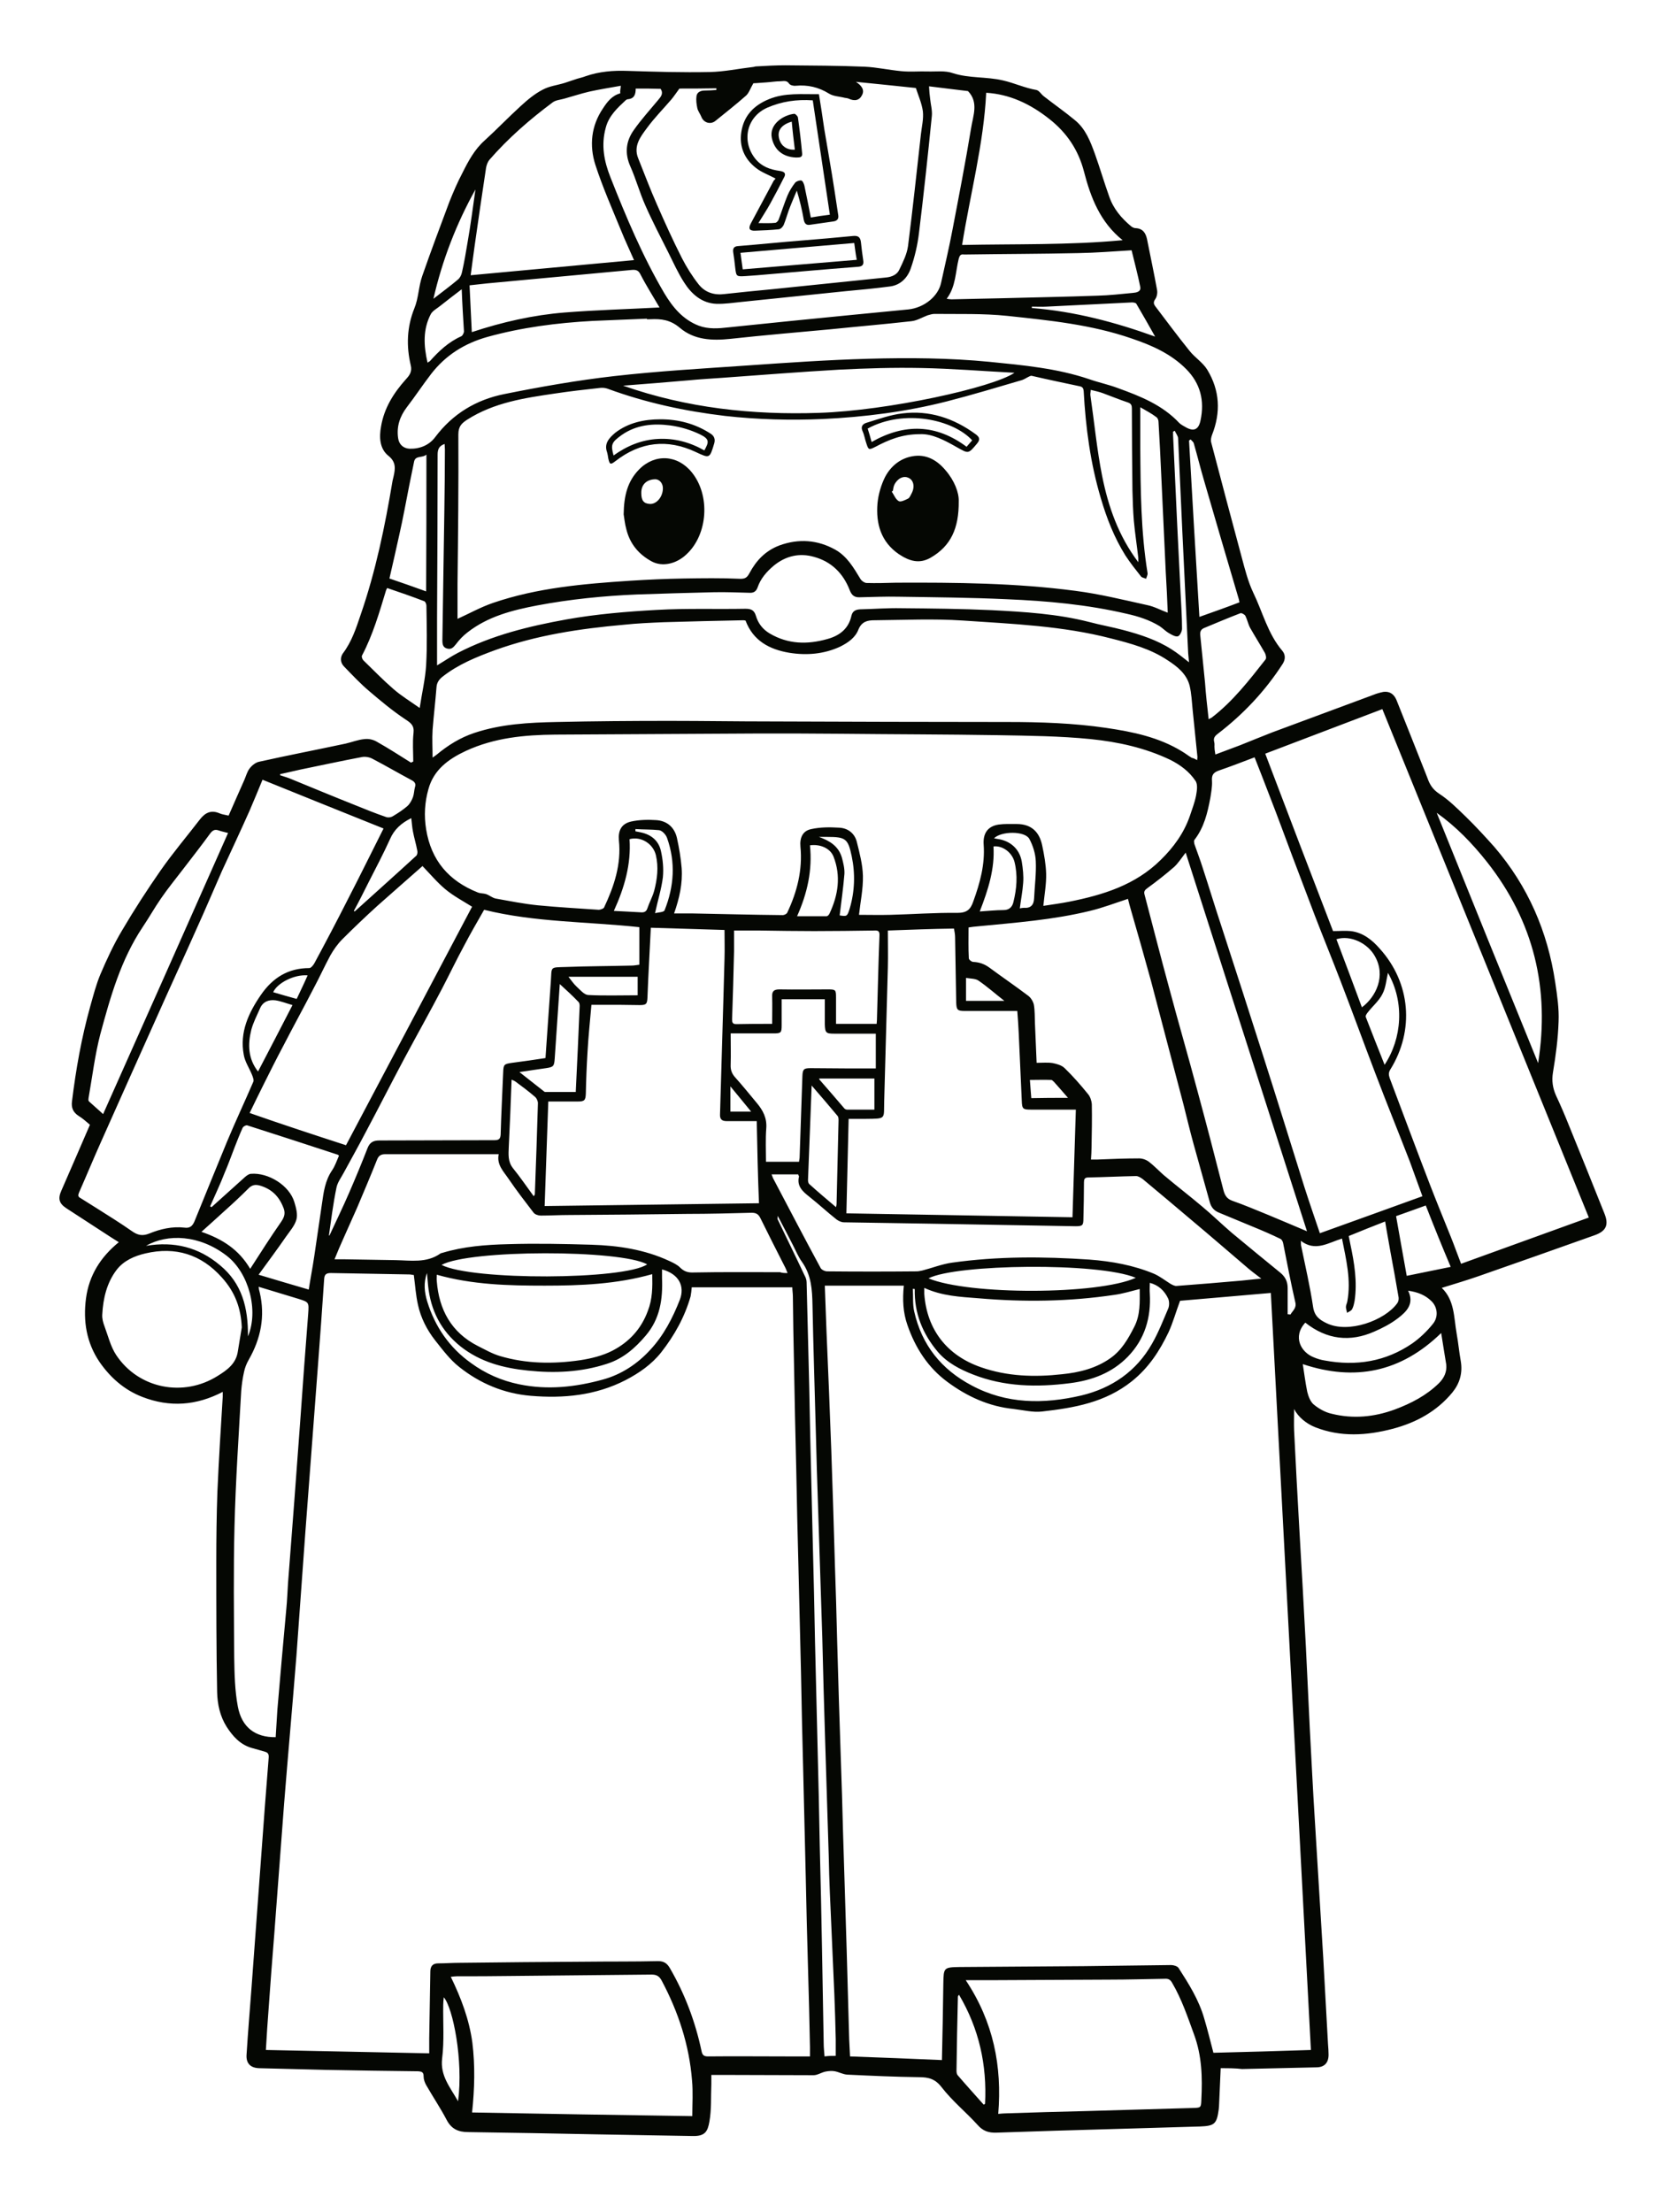 <?xml version="1.0" encoding="utf-8"?>
<!-- Generator: Adobe Illustrator 21.0.2, SVG Export Plug-In . SVG Version: 6.00 Build 0)  -->
<svg version="1.1" id="Layer_1" xmlns="http://www.w3.org/2000/svg" xmlns:xlink="http://www.w3.org/1999/xlink" x="0px" y="0px"
	 viewBox="0 0 595 789.1" style="enable-background:new 0 0 595 789.1;" xml:space="preserve">
<style type="text/css">
	.st0{fill:#050703;}
</style>
<g>
	<path class="st0" d="M284.1,56.2c-4.8-0.2-7.7-2.8-8.6-6.9c-1.1-5,4.2-8.3,8-8.7c0.4,0,1.2,0.8,1.3,1.3c0.6,4.2,1.1,8.5,1.5,12.8
		C286.5,56.5,284.9,56.1,284.1,56.2z M282.6,43.4c-3.5,1-5.1,3-4.6,5.6c0.5,2.9,2.7,4.6,5.7,4.4C283.3,50.1,282.9,46.9,282.6,43.4z"
		/>
	<path class="st0" d="M266.2,98.5c-3.4,0.2-3.4,0.2-3.8-3.1c-0.2-1.8-0.4-3.6-0.7-5.4c-0.2-1.4,0.3-2.1,1.7-2.2
		c7.6-0.6,15.3-1.4,22.9-2c6-0.5,12.1-1,18.1-1.6c1.9-0.2,2.7,0.4,2.9,2.3c0.2,2.1,0.5,4.2,0.8,6.3c0.3,1.7-0.3,2.3-2,2.4
		c-11.9,0.9-23.9,2-35.8,3C269,98.3,267.6,98.4,266.2,98.5z M304.9,86.7c-13.7,1.2-27.1,2.3-40.6,3.5c0.3,2.1,0.5,3.9,0.8,5.9
		c13.6-1.1,27.1-2.3,40.7-3.4C305.4,90.6,305.2,88.8,304.9,86.7z"/>
	<path class="st0" d="M276.8,63.7c-2.4-1.3-5-2.2-7-3.8c-4.1-3.2-6-7.6-5.2-12.8c0.9-5.9,4.5-9.5,9.8-11.7
		c5.8-2.4,11.8-1.7,17.9-1.8c0.7,4.2,1.3,8.3,1.9,12.4c1.2,7.2,2.5,14.4,3.6,21.6c0.5,3.1,0.9,6.1,1.4,9.2c0.2,1.3-0.4,2-1.7,2.2
		c-2.8,0.4-5.6,0.8-8.4,1.2c-1.3,0.2-1.9-0.4-2.2-1.7c-0.6-3.5-1.4-6.9-2.5-10.5c-1,2.4-2,4.7-2.9,7.1c-0.6,1.7-1.1,3.5-1.8,5.2
		c-0.3,0.6-1,1.4-1.7,1.5c-2.8,0.3-5.6,0.4-8.4,0.5c-2.1,0.1-2.6-0.7-1.6-2.6c2.7-5.1,5.5-10.2,8.2-15.3
		C276.6,64.1,276.7,63.8,276.8,63.7z M296.2,76.6c-2.1-13.9-4.1-27.3-6.1-40.8c-5.8-0.4-11.1,0.4-16.2,2.6c-7.3,3.2-9.3,11.7-4.5,18
		c2.3,3,5.4,4.1,9,4.6c1.3,0.2,2.2,0.7,1.6,2c-1.6,3.2-3.3,6.4-5,9.5c-1.3,2.4-2.8,4.6-4.3,7.1c2.3,0,4.2,0.1,6-0.1
		c0.4,0,1-0.6,1.2-1.1c1.1-2.9,2-5.8,3.2-8.7c0.7-1.6,1.6-3.1,2.7-4.5c0.4-0.5,1.5-0.9,2.2-0.8c0.5,0.1,0.9,1.1,1.1,1.8
		c0.8,3.7,1.5,7.4,2.3,11.4C291.7,77.2,293.8,76.9,296.2,76.6z"/>
	<path class="st0" d="M235.8,149.6c6.4,0,12.4,1.6,17.8,5.1c1.3,0.8,1.8,2,1.3,3.6c-1.6,5.3-1.6,5.3-6.5,3
		c-10.2-4.8-19.8-3.7-28.7,3.2c-1.8,1.4-2.1,1.3-2.6-1c-0.1-0.7-0.2-1.4-0.4-2.1c-1.2-3.2,0.8-5.2,2.9-7
		C224.3,150.8,229.9,149.6,235.8,149.6z M219,162.5c4.9-3.5,10.1-5.6,15.9-5.9c5.9-0.3,11.4,1.2,16.5,4.1c1.6-2.9,2-4-1.5-5.7
		c-3.3-1.6-7-2.7-10.6-3.2c-6.1-0.8-12.1-0.3-17.4,3.4C218.3,157.8,217.9,158.6,219,162.5z"/>
	<path class="st0" d="M328.4,154.9c-6.4,0-11.2,2-15.9,4.5c-2.4,1.2-2.5,1.2-3.3-1.3c-0.5-1.4-0.7-2.9-1.3-4.2
		c-0.7-1.5-0.2-2.5,1.2-3c4.3-1.3,8.6-2.9,13-3.4c9.6-1.2,18.3,1.7,26.1,7.4c1.4,1,1.8,1.9,0.5,3.4c-3.1,3.7-3,3.6-7.1,1.3
		C337.2,157.1,332.7,154.7,328.4,154.9z M311.1,157.7c11.8-6.7,23-6.4,33.9,1.7c0.8-0.9,1.4-1.6,2-2.3c-6.8-7.4-24.2-11.3-37.3-4.2
		C310.2,154.4,310.6,155.9,311.1,157.7z"/>
	<path class="st0" d="M222.6,183.5c0.1-6.7,1.4-11.8,5.5-16c5.6-5.7,13.7-5.3,18.8,1c6.7,8.2,5.8,22.2-1.9,29.3
		c-3.7,3.5-8.7,4.5-12.4,2.5c-4.6-2.5-7.7-6.2-9-11.3C223,186.9,222.8,184.6,222.6,183.5z M228.9,176c0,2.6,0.9,3.7,3.1,3.8
		c2.3,0.1,4.5-2.4,4.6-5.4c0.1-1.9-1.2-3.5-2.9-3.4C231,171.1,228.8,172.7,228.9,176z"/>
	<path class="st0" d="M342.2,178.8c0.1,9.8-2.9,16-9.9,20.1c-4.2,2.5-7.9,1.2-11.5-1.2c-6.4-4.4-8.2-10.9-7.6-18.1
		c0.3-3.2,1.3-6.6,2.7-9.4c2-3.8,5.3-6.6,9.7-7.4c4.9-0.9,8.8,1.3,11.9,5C340.7,171.5,342.3,175.8,342.2,178.8z M318.7,175.1
		c-0.1,0.1-0.3,0.2-0.4,0.3c0.8,1.2,1.4,2.8,2.5,3.4c0.7,0.4,2.3-0.4,3.3-0.9c0.6-0.3,0.9-1.2,1.3-1.9c1.2-2.3,0.7-4.7-1.1-5.5
		c-1.8-0.9-4,0.2-5.1,2.5C318.9,173.7,318.8,174.4,318.7,175.1z"/>
	<path class="st0" d="M435.7,737.9c-0.2,4.9-0.4,9.2-0.6,13.6c0,0.4-0.1,0.7-0.1,1.1c-0.7,5.2-1.5,5.9-6.7,6.1
		c-10.2,0.3-20.5,0.6-30.7,0.9c-14,0.4-27.9,0.8-41.9,1.3c-2.9,0.1-4.9-0.6-6.8-2.8c-4.2-4.6-9-8.5-12.8-13.4
		c-2.3-3-4.7-3.6-8.1-3.6c-8.5-0.1-17.1-0.5-25.6-0.9c-1.5-0.1-2.9-0.9-4.4-1.2c-1.1-0.2-2.2-0.1-3.3,0.1c-1.5,0.3-2.9,1.3-4.3,1.3
		c-11,0-21.9-0.1-32.9-0.1c-1.1,0-2.2,0-3.6,0c0,1.2,0,2.2,0,3.2c-0.2,4.5,0.1,9.1-0.7,13.5c-0.6,3.4-1.5,5.2-5.9,5.1
		c-11.5-0.2-23-0.4-34.5-0.6c-15.2-0.3-30.5-0.6-45.7-0.8c-3.5,0-6-1.1-7.7-4.4c-2.2-4.2-4.9-8.2-7.3-12.4c-0.5-0.9-0.9-2-0.9-3
		c0-1.6-0.6-1.8-2-1.9c-11-0.1-22-0.3-33-0.5c-7.9-0.2-15.8-0.4-23.7-0.6c-3.1-0.1-4.7-1.7-4.5-4.8c0.5-8.1,1.2-16.2,1.8-24.3
		c1.2-15.8,2.3-31.6,3.5-47.5c0.8-11.4,1.7-22.8,2.6-34.2c0.1-1.3-0.3-1.8-1.3-2.1c-1.6-0.5-3.2-0.9-4.9-1.4c-4-1.2-6.6-4.1-8.8-7.5
		c-2.4-3.8-3.3-8.1-3.4-12.4c-0.3-15.5-0.3-31.1-0.3-46.6c0-8.3,0.1-16.7,0.4-25c0.5-11.3,1.2-22.5,1.9-33.8c0-0.5,0-1,0-1.7
		c-9.4,4.9-18.9,5.6-28.7,1.8c-6.5-2.5-11.5-7-15.3-12.5c-4.6-6.8-5.9-14.5-4.8-22.7s5.2-14.7,11.7-20c-1.1-0.7-1.9-1.2-2.7-1.7
		c-5.3-3.5-10.7-6.9-16-10.4c-2.6-1.7-3.1-3.4-1.8-6.3c3.4-7.8,6.8-15.6,10.2-23.5c-1.3-1.1-2.6-2.3-4.1-3.2c-2-1.3-2.6-3-2.3-5.2
		c1.4-11.4,3.4-22.7,6.5-33.8c1.1-3.9,2.1-7.8,3.6-11.4c2.3-5.4,4.8-10.8,7.8-15.8c4.3-7.3,8.9-14.4,13.7-21.3
		c4.4-6.3,9.4-12.2,14.1-18.3c1.9-2.4,4-3.4,7-2.1c0.9,0.4,2,0.5,3.2,0.8c1.9-4.3,3.7-8.5,5.6-12.7c0.6-1.4,1-2.9,1.8-4
		s2.1-2.2,3.4-2.5c10.3-2.3,20.7-4.3,31-6.5c2.2-0.5,4.4-1.4,6.7-1.6c1.5-0.2,3.2,0.2,4.5,1c4.1,2.3,8.1,4.9,12.1,7.4
		c0.3-0.1,0.5-0.3,0.8-0.4c0-3.4-0.3-6.8,0.1-10.2c0.3-2.7-1-3.6-3-4.9c-4.5-3-8.7-6.5-12.8-10c-3.2-2.7-6.1-5.8-9-8.8
		c-1.4-1.4-1.4-3.3-0.4-4.7c3.1-4.1,4.7-8.9,6.3-13.7c5.4-15.6,8.7-31.6,11.4-47.8c0.1-0.6,0.3-1.1,0.4-1.7c0.6-2.7,0.9-5.1-1.9-7.3
		c-3.1-2.5-3.3-6.6-2.6-10.4c1.1-6.6,4.5-12,8.9-16.9c1.2-1.3,2.3-2.7,1.7-5c-1.6-6.8-1.4-13.6,1.3-20.3c1.5-3.6,1.5-7.8,2.8-11.5
		c3.1-8.9,6.4-17.7,9.7-26.5c1.4-3.5,2.9-7,4.7-10.4c2.1-4.2,4.3-8.3,7.9-11.5c4.4-4,8.5-8.3,12.9-12.3c2.4-2.2,4.9-4.3,7.8-5.8
		c2.4-1.3,5.2-1.6,7.8-2.4c1.5-0.5,3-1,4.5-1.5c1-0.3,2-0.5,3-0.9c4.9-1.7,9.9-2.1,15.1-1.9c9.7,0.3,19.5,0.6,29.2,0.4
		c5.2-0.1,10.3-1.2,15.5-1.8c0.3,0,0.7-0.2,1-0.2c3.5-0.2,7-0.4,10.5-0.4c9.4,0.1,18.9,0.1,28.3,0.5c4.4,0.2,8.8,1.2,13.2,1.6
		c3.1,0.3,6.2,0,9.3,0.1c3,0.1,6.2-0.4,9,0.6c5.9,1.9,12,1.2,17.9,2.6c4,0.9,7.8,2.7,11.9,3.4c1,0.2,1.7,1.5,2.6,2.2
		c3.7,2.9,7.6,5.6,11.2,8.6c3.8,3.1,5.5,7.6,7.1,12c1.8,5,3.3,10.2,5.1,15.2c1.5,4.4,4.4,7.8,7.9,10.7c0.4,0.3,1,0.6,1.5,0.6
		c2.5,0.1,3.6,1.6,4.1,3.9c1.2,6.1,2.5,12.1,3.6,18.2c0.2,1.1-0.1,2.5-0.7,3.3c-0.7,1-0.5,1.7,0,2.4c4.1,5.4,8.1,10.8,12.3,16
		c1.9,2.4,4.7,4.1,6.3,6.7c4.5,7.4,4.9,15.2,1.7,23.3c-0.3,0.8-0.5,1.8-0.3,2.6c3.6,13.8,7.3,27.6,11,41.4c1.1,4.1,2.2,8.4,4,12.2
		c3.4,7,5.2,14.7,10.4,20.8c1.2,1.4,1.1,3.2,0.1,4.7c-6.2,9.6-13.9,17.8-23,24.8c-1.2,0.9-1.8,1.6-1.4,3.1c0.2,0.7,0,1.4,0.1,2.1
		c0,0.7,0.2,1.4,0.3,2.3c3-1.1,5.9-2.2,8.8-3.3c3.8-1.5,7.6-3.1,11.5-4.6c12.1-4.5,24.3-9,36.4-13.5c0.7-0.3,1.5-0.5,2.2-0.7
		c2.7-0.8,4.7,0.1,5.8,2.8c3.4,8.6,6.9,17.2,10.3,25.9c0.2,0.6,0.5,1.2,0.7,1.8c0.8,2.3,1.9,4.1,4.2,5.6c3.4,2.2,6.4,5.2,9.4,8.1
		c3.6,3.5,7,7.2,10.3,10.9c12,14,19,30.2,21.7,48.3c0.7,4.6,1.4,9.3,1.2,14c-0.2,6.1-1,12.1-2,18.1c-0.5,3-0.1,5.6,1.1,8.3
		c1.6,3.4,3.1,6.9,4.5,10.4c4.3,10.5,8.5,21,12.7,31.5c1.7,4.1,0.8,6.4-3.4,7.9c-13.8,4.9-27.6,9.8-41.4,14.6
		c-4.3,1.5-8.7,2.8-13.2,4.2c4.6,4.4,4.3,10.5,5.3,16.2c0.6,3.3,0.9,6.7,1.5,10c0.7,4.2-0.4,7.9-3,11.1c-5.6,6.8-13,10.8-21.4,13
		c-9.2,2.4-18.5,3-27.6-0.6c-3-1.2-6-3.5-7.5-6.5c0,2.6-0.1,5.2,0,7.7c0.6,11.9,1.2,23.8,1.9,35.7c0.8,13.8,1.6,27.6,2.3,41.4
		c0.5,9.7,0.9,19.4,1.4,29.2c0.6,10.9,1.1,21.8,1.8,32.7c1,16.4,2,32.7,3,49.1c0.6,10.3,1.1,20.6,1.7,30.8c0.1,1.3,0.2,2.5,0.2,3.8
		c0,2.9-1.5,4.5-4.4,4.5c-8.8,0.2-17.6,0.4-26.5,0.6C441,737.9,438.4,737.9,435.7,737.9z M147.7,454.9c-0.4,0-1-0.2-1.6-0.2
		c-9.3-0.2-18.6-0.3-28-0.5c-1.8,0-2.3,0.6-2.4,2.2c-0.7,10.2-1.4,20.4-2.2,30.6c-1.5,19.8-3,39.6-4.5,59.5
		c-1.1,14.8-2.1,29.5-3.2,44.3c-1.4,17.6-3,35.2-4.4,52.8c-1.2,15.5-2.3,30.9-3.5,46.4c-0.7,8.8-1.4,17.6-2,26.4
		c-0.4,5-0.7,9.9-1,15c19.5,0.4,38.8,0.8,58.3,1.2c0-2,0-3.6,0-5.3c0.1-8,0.3-16,0.4-23.9c0-1.8,0.8-2.9,2.8-2.9
		c2.6,0,5.2-0.2,7.8-0.2c15-0.2,30.1-0.3,45.1-0.4c8.5-0.1,17.1,0,25.6-0.2c2.1,0,3.2,0.8,4.2,2.5c5.4,9.3,9.1,19.2,11.3,29.6
		c0.3,1.5,0.9,1.9,2.3,1.9c9.3-0.1,18.5,0,27.8,0c2.8,0,5.6,0,8.6,0c0-1.2,0-2.3,0-3.4c-0.2-9.4-0.4-18.8-0.7-28.2
		c-0.3-10.7-0.6-21.4-0.8-32.2c-0.3-12.5-0.6-25-0.9-37.5c-0.3-11.9-0.6-23.7-0.8-35.6c-0.3-12.4-0.6-24.8-0.9-37.3
		c-0.3-11.8-0.6-23.6-0.8-35.3c-0.3-12.6-0.6-25.1-0.8-37.7c-0.2-8-0.3-16-0.4-23.9c0-1.1-0.2-2.2-0.2-3.3c-12.1,0-24,0-35.9,0
		c-0.1,1.1-0.2,2.2-0.4,3.2c-2.1,7.4-5.8,14-10.5,20c-3.4,4.3-7.9,7.4-12.7,9.9c-10.7,5.5-22.2,6.6-33.9,5.6
		c-9.5-0.8-18.1-4.4-25.5-10.3c-3.3-2.6-5.9-6.1-8.6-9.5c-2.9-3.7-5.1-8-6.1-12.6C148.4,462.1,148.2,458.6,147.7,454.9z
		 M294.4,458.7c0.2,5.6,0.4,10.9,0.6,16.3c0.6,14.1,1.2,28.1,1.7,42.2c0.5,13.7,0.9,27.4,1.3,41c0.3,9,0.6,18.1,0.8,27.1
		c0.4,14,0.8,27.9,1.3,41.9c0.3,8.8,0.6,17.6,0.8,26.4c0.4,14,0.9,28.1,1.3,42.1c0.3,10.7,0.6,21.3,0.9,32c0.1,2,0.2,3.9,0.3,6
		c11,0.4,21.8,0.8,32.8,1.3c0.2-9.3,0.4-18.2,0.5-27.2c0.1-5.8,0.1-5.9,5.9-6c14.3-0.1,28.5-0.2,42.8-0.3c0.2,0,0.4,0,0.6,0
		c10.7-0.1,21.3-0.3,32-0.4c0.9,0,2.3,0.4,2.7,1.1c3.6,5.6,7.2,11.3,9.1,17.9c1.2,4,2.2,8.1,3.3,12.3c11.6-0.3,23.2-0.6,34.8-1
		c-4.8-90.2-9.5-180.1-14.3-270.1c-11.2,1-22.1,1.9-32.4,2.8c-1.5,4-2.5,7.7-4.1,11.2c-3.2,6.7-7.1,12.7-13.1,17.5
		c-9.5,7.6-20.6,9.5-32,10.8c-3.3,0.4-6.8-0.5-10.2-0.9c-8.9-0.9-16.7-4.5-23.7-9.7c-6.9-5.1-11.4-12.1-14.2-20.2
		c-1.6-4.5-1.8-9.2-1.3-14.1C313.3,458.7,304,458.7,294.4,458.7z M372.4,323.2c3.2-0.5,6.3-0.9,9.3-1.5c12-2.4,23.5-5.9,32.6-14.9
		c4.6-4.5,8.3-9.6,10.4-15.7c0.8-2.4,1.7-4.7,2.2-7.2c0.3-1.7,0.7-4-0.2-5.3c-2.2-3.3-5.4-5.7-9-7.5c-9-4.3-18.6-6.4-28.4-7.4
		c-11-1.1-22.1-1.2-33.2-1.4c-18.6-0.3-37.2-0.3-55.7-0.5c-9.8-0.1-19.5-0.1-29.3-0.1c-24.3,0.1-48.6,0.3-72.9,0.4
		c-11,0.1-21.7,1.1-31.9,5.8c-6.2,2.9-11.5,6.7-13.4,13.7c-1.3,4.6-1.6,9.4-0.8,14.3c1.8,11.1,8.1,18.4,18.4,22.5
		c0.9,0.4,2.1,0.3,3,0.6c1.2,0.4,2.3,1.4,3.5,1.6c5,0.9,10,1.9,15,2.4c7.2,0.7,14.5,1.1,21.7,1.6c0.6,0,1.7-0.4,1.9-0.8
		c3.6-7.6,6.2-15.4,5.3-24c-0.3-3.5,0.9-5.9,4.4-6.7c2.8-0.6,5.9-0.7,8.8-0.5c3.9,0.2,6.6,2.5,7.5,6.3c0.8,3.6,1.4,7.2,1.7,10.8
		c0.4,5.5-0.8,10.8-2.7,16.2c2.3,0,4.3,0,6.4,0c10.8,0.2,21.6,0.5,32.4,0.6c0.5,0,1.4-0.4,1.6-0.9c3.5-7.4,5.5-15.2,4.7-23.5
		c-0.3-3.2,0.8-5.7,3.9-6.3c3.2-0.7,6.5-0.7,9.8-0.5c3.1,0.1,5.6,1.9,6.4,5c1,4,2.1,8.1,2.2,12.2c0.1,4.7-0.9,9.3-1.4,13.9
		c3.5,0,7.4,0.1,11.2,0c8-0.2,15.9-0.8,23.9-0.7c3.3,0,4.7-1.1,5.7-4.1c2.4-6.6,4.2-13.2,3.7-20.2c-0.3-4,1.4-6.6,5.3-7.2
		c2.1-0.3,4.3-0.2,6.5-0.2c5.2,0,8.1,2.8,9.1,7.7c0.7,3.3,1.3,6.7,1.4,10C373.5,315.4,372.8,319.1,372.4,323.2z M407,145.3
		c0,5.2,0,9.8,0,14.5c0.1,15,0.2,29.9,2.6,44.7c0.1,0.6-0.4,1.4-0.5,2c-0.7-0.3-1.6-0.4-1.9-0.9c-1.9-2.4-3.8-4.8-5.5-7.4
		c-4-6.4-6.7-13.3-8.8-20.5c-3.7-12.4-5.4-25.2-6.1-38.1c-0.1-1.1-0.4-1.6-1.5-1.8c-5.7-1.2-11.4-2.4-17-3.7
		c-0.3-0.1-0.7,0.1-0.9,0.2c-0.9,0.4-1.7,1-2.6,1.3c-8.9,2.6-17.8,5.3-26.8,7.6c-14.5,3.7-29.4,5.6-44.3,6.3
		c-11.6,0.5-23.3,0.2-34.9-1.1c-14.3-1.7-28.3-4.7-41.9-9.7c-0.8-0.3-1.8-0.4-2.7-0.3c-5.4,0.6-10.8,1.2-16.1,2
		c-10.9,1.6-21.7,3.2-31.3,9.3c-2,1.3-3.2,2.4-3.2,5.3c0.1,17.8-0.1,35.6-0.3,53.4c0,4.3,0,8.5,0,12.4c4.2-1.9,8.3-4.2,12.7-5.7
		c15.8-5.4,32.3-6.8,48.9-7.9c6.4-0.4,12.8-0.7,19.2-0.8c6.6-0.1,13.3-0.2,19.9,0.1c2,0.1,2.7-0.5,3.5-2c2.4-4.5,5.7-8,10.7-9.9
		c6.9-2.5,13.6-2,19.9,1.5c4.3,2.4,6.6,6.5,9.1,10.6c0.4,0.6,1.3,1.2,2,1.3c3.5,0.1,7.1,0,10.6-0.1c21.4-0.1,42.8,0.1,64,2.9
		c8.6,1.1,17.1,3.2,25.7,5.1c2.5,0.5,4.8,1.8,7.3,2.7c-0.2-4.9-0.4-9.6-0.7-14.3c-0.5-11.5-1.1-23-1.6-34.4c-0.3-6.5-0.6-13-1-19.4
		c0-0.6-0.3-1.4-0.8-1.7C411,147.5,409.2,146.6,407,145.3z M427.3,271.2c0-0.5,0.1-0.8,0.1-1.1c-0.6-5.6-1.1-11.1-1.7-16.7
		c-0.3-2.9-0.4-5.9-1.1-8.8c-1.1-4.2-4.4-6.8-7.8-9c-6.1-4.1-13.1-6-20.2-7.8c-17.3-4.5-35.2-5.2-52.9-6.4
		c-10.5-0.7-21-0.2-31.6-0.1c-2.4,0-4.5,0.4-5.7,3.3c-1.1,2.9-3.7,4.7-6.5,6.1c-5.8,2.7-12,3.2-18.2,2.2
		c-7.1-1.2-12.9-4.3-15.6-11.5c-0.3,0-0.5-0.1-0.7-0.1c-9.5,0.2-19.1,0.4-28.6,0.7c-4.7,0.2-9.4,0.4-14.1,0.9
		c-15.7,1.4-31.2,3.7-46.1,9.1c-6.5,2.4-13,5-18.6,9.4c-1.3,1-2.1,2.2-2.2,3.8c-0.4,5.1-1,10.1-1.4,15.2c-0.2,3.3,0,6.6,0,9.9
		c0.4-0.3,0.9-0.6,1.4-1c4.1-3.4,8.4-6.1,13.5-7.8c9.6-3.2,19.5-3.7,29.4-3.9c13.4-0.3,26.8-0.4,40.3-0.4c12,0,24,0.2,36,0.2
		c28.2,0.1,56.4,0.2,84.6,0.2c11.8,0,23.6,0.4,35.2,2.1c9.5,1.4,18.8,3.3,27.1,8.4c1.2,0.7,2.3,1.6,3.5,2.3
		C426,270.5,426.6,270.8,427.3,271.2z M475.8,332.2c2.4,0,4.3-0.2,6.3,0c4.4,0.5,7.7,3.2,10.4,6.3c11,12.2,12.4,29.1,3.8,43
		c-0.7,1.1-0.7,1.9-0.3,3.1c4.8,12.7,9.5,25.4,14.4,38.1c2.4,6.2,4.9,12.3,7.4,18.5c1.3,3.2,2.4,6.4,3.7,9.7
		c15.3-5.5,30.3-11,45.6-16.5C542.5,373.8,518,313.6,493.4,253c-14,5.3-27.8,10.6-41.8,15.9C459.7,290.3,467.8,311.4,475.8,332.2z
		 M93.7,278.2c-1.6,3.9-3.1,7.5-4.6,11c-3.2,7.2-6.6,14.4-9.9,21.6c-3,6.8-5.9,13.7-9,20.5c-4.8,10.8-9.8,21.6-14.6,32.4
		c-6.5,14.5-13,29-19.5,43.6c-2.7,6-5.2,12.1-7.9,18.2c-0.4,1-0.4,1.5,0.6,2c2,1.2,3.9,2.5,5.9,3.7c4.1,2.6,8.3,5.2,12.3,8
		c2.1,1.5,3.8,1.9,6.3,0.9c3.9-1.6,8.2-2.6,12.5-2.1c2,0.3,2.9-0.6,3.6-2.2c3.9-9.5,7.7-19,11.6-28.4c3-7.2,6.3-14.2,9.4-21.4
		c0.3-0.6-0.1-1.6-0.4-2.4c-1-2.5-2.6-4.8-3-7.3c-1.5-8,1.7-14.9,6.1-21.3c4.2-6.1,9.7-9.6,17.3-9.6c0.6,0,1.4-1,1.8-1.7
		c4.1-7.6,8.1-15.2,12-22.9c4.3-8.3,8.4-16.7,12.7-25.2C122.5,289.8,108.2,284.1,93.7,278.2z M447.8,270.2
		c-4.5,1.7-8.6,3.3-12.7,4.7c-2,0.7-2.7,1.6-2.5,3.8c0.1,2-0.3,4.1-0.6,6c-1,5.3-2.2,10.5-5.7,15c-0.2,0.3-0.1,0.9,0,1.4
		c1,2.9,2.1,5.7,3,8.6c2.3,7,4.4,14,6.7,20.9c4.9,15.1,9.8,30.2,14.6,45.3c5.1,15.9,10,31.8,15,47.7c1.8,5.6,3.7,11.1,5.5,16.4
		c12.3-4.4,24.4-8.8,36.6-13.2c-1.5-4.2-3-8.3-4.5-12.4c-4.1-10.6-8.4-21.1-12.4-31.7c-4.2-11-8.2-22-12.4-32.9
		c-3-7.8-6.2-15.6-9.2-23.4c-2.7-7-5.3-14.1-8-21.1c-2.6-6.9-5.1-13.8-7.8-20.7C451.6,279.8,449.7,275.1,447.8,270.2z M316.9,332
		c0,4.5,0.1,8.8,0,13.1c-0.4,15.9-0.9,31.7-1.3,47.6c-0.2,6.7,0.9,6.4-6.6,6.5c-2,0-4,0-6.1,0c-0.3,11.4-0.5,22.4-0.8,33.7
		c27,0.5,53.8,0.9,80.7,1.4c0.4-13,0.8-25.6,1.2-38.4c-5.5,0-10.7,0-15.9,0c-3,0-3.3-0.2-3.4-3.2c-0.4-8.1-0.7-16.2-1.1-24.3
		c-0.1-2.5-0.3-5-0.5-7.7c-6.4,0-12.6,0-18.7,0c-2.7,0-3-0.4-3.1-3c-0.1-7.8-0.3-15.5-0.4-23.3c0-1-0.2-2-0.4-3.1
		C332.7,331.4,325.1,331.7,316.9,332z M270.1,400c-3.7,0-7.2,0-10.7,0c-1.8,0-2.5-0.7-2.4-2.5c0.4-13.7,0.8-27.4,1.2-41.1
		c0.1-4.8,0.3-9.6,0.4-14.4c0.1-3.4,0-6.7,0-10.2c-8.8-0.3-17.5-0.5-26.3-0.8c-0.4,8.4-0.9,16.6-1.2,24.8c-0.1,2.4-0.4,2.8-2.8,2.8
		c-2.5,0-5.1-0.1-7.6-0.1c-3.2,0-6.5,0-9.6,0c-0.5,5.8-1.1,11.3-1.4,16.9c-0.3,4.9-0.5,9.9-0.6,14.8c-0.1,2.4-0.5,2.8-2.9,2.8
		c-3.4,0-6.9,0-10.5,0c-0.4,12.5-0.9,24.8-1.3,37.3c25.6-0.3,50.9-0.7,76.5-1C270.5,419.5,270.3,410,270.1,400z M230.9,113.9
		c0-0.1,0-0.1,0-0.2c-6.5,0.3-13,0.5-19.4,0.8c-12.7,0.7-25.2,2.3-37.5,5.7c-8.2,2.3-14.9,6.5-20.1,13.2c-3,3.9-5.7,8-8.7,11.9
		c-2.5,3.3-3.7,6.9-3.1,11c0.3,2.3,1.9,3.7,4.1,3.8c3.7,0.1,7-1.3,9.1-4.1c6.3-8.4,14.7-13.4,24.7-15.4c12.9-2.6,26-4.9,39.1-6.4
		c15.8-1.8,31.7-2.7,47.6-3.8c14.4-1,28.8-2,43.3-2.4c14.4-0.4,28.8-0.3,43.2,1.1c12,1.2,24.1,2.3,35.6,6.2
		c3.4,1.2,6.9,1.9,10.3,3.2c8,2.9,15.8,6,21.8,12.4c0.6,0.6,1.4,1,2.1,1.4c3,1.8,4.8,1.1,5.5-2.3c1.5-7,0-13.2-5.2-18.4
		c-5.4-5.4-12.2-8.4-19.3-10.8c-14.4-5-29.5-6.5-44.5-8.1c-8.6-0.9-17.3-0.6-26-0.7c-0.8,0-1.6,0.3-2.4,0.5
		c-1.9,0.7-3.8,1.9-5.8,2.1c-9.7,1.1-19.3,1.9-29,2.9c-11.9,1.1-23.7,2.1-35.6,3.4c-6.6,0.7-12.9,0.4-18-3.9
		c-3.4-2.9-6.7-3.3-10.6-3.1C231.6,113.9,231.2,113.9,230.9,113.9z M242.5,31.6c-1.1,1.5-1.9,2.7-2.8,3.8c-2.9,3.4-6.1,6.6-8.8,10.3
		c-2.3,3.1-4.9,6.4-3.1,10.8c2.2,5.5,4.3,11.1,6.7,16.5c2.8,6.4,5.7,12.8,8.9,19.1c1.7,3.3,3.7,6.5,6,9.4s5.6,3.9,9.3,3.4
		c5.6-0.6,11.2-1.2,16.8-1.7c13.6-1.4,27.2-2.8,40.8-4.2c2-0.2,3.9-1,4.7-2.8c1.3-2.7,2.7-5.5,3.1-8.4c1.7-13.3,3.1-26.6,4.6-39.9
		c0.3-2.7,1-5.5,0.7-8.2c-0.4-2.9-1.7-5.8-2.5-8.3c-7.5-0.8-14.4-1.5-21.4-2.2c2.2,1.4,3.1,3,2.2,4.7c-0.9,1.9-2.6,2.3-4.8,1.3
		c-0.4-0.2-0.9-0.2-1.4-0.3c-1.9-0.5-4-0.5-5.6-1.5c-3.7-2.3-7.6-3.2-11.9-2.8c-0.8,0.1-1.9-0.2-2.3-0.7c-0.9-1.4-2.1-0.9-3.2-0.9
		c-1.7,0-3.3,0.3-5,0.4c-1.8,0.1-3.6,0.3-4.6,0.3c-1.1,1.9-1.6,3.5-2.6,4.4c-3.5,3.1-7.2,6-10.9,9c-1.8,1.5-4.3,0.7-5.1-1.5
		c-0.4-1-1.2-2-1.4-3c-0.3-1.4-0.5-2.9-0.3-4.3c0.2-1.5,1.6-2,3-2s2.8-0.1,4.1-0.2c0-0.2,0-0.4,0-0.6
		C251.1,31.6,246.5,31.6,242.5,31.6z M459.6,468.9c0.3,0,0.7,0.1,1,0.1c0.8-1.4,2.3-2.3,1.7-4.5c-1.6-6.9-2.9-13.9-4.3-20.9
		c-0.1-0.6-0.5-1.4-1-1.6c-3.1-1.5-6.3-2.9-9.5-4.2c-4.1-1.7-8.2-3.4-12.3-5.1c-1.8-0.7-2.9-1.9-3.4-3.8c-1.9-6.9-3.9-13.9-5.8-20.8
		c-1.3-4.7-2.4-9.4-3.6-14.1c-3.9-14.7-7.7-29.4-11.6-44.1c-2.3-8.4-4.7-16.8-7.1-25.1c-0.4-1.4-0.8-2.8-1.1-4.1
		c-4.6,1.5-9,3.2-13.6,4.3c-13.1,3.2-26.6,4.2-40,5.5c-1.1,0.1-2.2,0.2-3.3,0.4c0,3.8-0.1,7.4,0.1,11c0,0.5,1,1.3,1.6,1.3
		c2.1,0.1,3.9,0.7,5.7,2c4.6,3.4,9.3,6.6,13.8,10c1,0.7,1.8,2,2.1,3.2c0.4,2.2,0.3,4.5,0.4,6.7c0.2,4.6,0.4,9.3,0.6,14.1
		c2.1,0,4-0.2,5.8,0.1c1.5,0.3,3.2,0.8,4.2,1.8c3,2.9,5.7,6,8.3,9.2c0.8,0.9,1.3,2.4,1.4,3.6c0.1,5.2,0,10.3-0.1,15.5
		c0,1.4-0.1,2.7-0.2,4.3c1,0,1.7,0,2.4,0c4.9-0.2,9.9-0.4,14.8-0.4c1.2,0,2.6,0.5,3.6,1.3c1.8,1.4,3.4,3.1,5.1,4.6
		c4.5,3.8,9.2,7.4,13.7,11.2c3.6,3,7,6.3,10.6,9.4c5.8,4.8,11.6,9.6,17.4,14.3c1.8,1.5,2.6,3.2,2.6,5.5
		C459.6,462.7,459.6,465.8,459.6,468.9z M117.4,440.8c0.1,0,0.1,0,0.2,0c2.3-5,4.8-10.1,7-15.2c2.3-5.3,4.5-10.6,6.6-16
		c0.8-2,2-2.7,4.2-2.7c13.7,0,27.4-0.1,41.1-0.1c1.5,0,2.1-0.4,2.2-2c0.2-7.4,0.6-14.8,0.9-22.2c0.1-2.8,0.3-3,3.2-3.4
		c4-0.5,7.9-1.1,11.9-1.7c0.6-9.2,1.3-18.2,1.9-27.2c0.4-5.6-0.5-5.1,5.5-5.3c7.8-0.3,15.7-0.3,23.5-0.5c0.8,0,1.6-0.2,2.6-0.3
		c0-4.6,0-9,0-13.4c-18.5-2-37.3-1.7-55.4-6.2c-2.4,4.2-4.9,8.5-7.2,12.9c-2.7,5-5.2,10.2-7.8,15.2c-4.4,8.4-9,16.6-13.5,25
		c-4.7,8.8-9.2,17.7-13.9,26.5c-2.5,4.8-5.1,9.4-7.7,14.2c-0.9,1.7-2.2,3.4-2.6,5.3C118.9,429.5,118.2,435.2,117.4,440.8z
		 M247.1,755c0-4.5,0.3-8.6-0.1-12.8c-1-12.6-4.9-24.4-10.8-35.5c-0.8-1.5-1.7-2.2-3.6-2.2c-16.9,0.2-33.8,0.3-50.6,0.5
		c-6.3,0.1-12.6,0.1-18.9,0.1c-0.7,0-1.3,0.1-2.2,0.2c3.7,7.6,6.6,15.3,7.7,23.5c1,8.2,0.8,16.4-0.1,24.9
		C194.6,754.2,220.5,754.6,247.1,755z M123.5,408.6c15.1-28.5,30.1-56.9,45-85.1c-3.2-2-6.6-3.8-9.5-6.2c-2.9-2.4-5.4-5.4-8.2-8.3
		c-5.2,4.6-10.6,9.3-16,14.1c-4.3,3.9-8.5,7.9-12.6,12c-1.7,1.7-3.1,3.7-4.3,5.8c-2.1,3.9-3.9,7.9-6,11.8
		c-3.5,6.8-7.2,13.5-10.7,20.3c-2.4,4.5-4.7,9.1-7,13.7c-1.7,3.4-3.4,6.9-5.1,10.4C100.8,401.2,112.1,404.9,123.5,408.6z
		 M356.3,754.2c1.2-0.1,2.1-0.2,3.1-0.2c9.4-0.3,18.7-0.6,28.1-0.8c12.7-0.4,25.4-0.7,38.1-1.1c3-0.1,3.1,0,3.2-3
		c0.4-7.9,0.2-15.6-2.6-23.2c-2.3-6.3-4.4-12.6-7.8-18.4c-0.7-1.3-1.5-1.6-2.8-1.5c-6.5,0.1-13,0.3-19.5,0.3
		c-14.1,0.1-28.3,0.1-42.4,0.2c-2.8,0-5.7,0-9,0C354.6,721.4,357.7,737.2,356.3,754.2z M281.1,454.2c-0.4-1-0.7-1.8-1.1-2.5
		c-2.9-5.7-5.8-11.4-8.6-17.1c-0.7-1.4-1.5-1.9-3.1-1.9c-7.6,0.2-15.2,0.4-22.9,0.4c-14.1,0.2-28.3,0.3-42.4,0.4
		c-3.3,0-6.6,0.2-10,0.2c-0.9,0-2.1-0.4-2.6-1.1c-3-3.9-6-7.8-8.8-11.9c-1.8-2.7-4.4-5.1-3.6-8.9c-2.9,0-5.5,0-8.2,0
		c-10.7,0-21.5,0-32.2,0c-1.5,0-2.4,0.4-3,1.9c-2.3,5.8-4.7,11.4-7.1,17.1c-1.6,3.7-3.3,7.3-4.9,11c-1.1,2.4-2.1,4.8-3.2,7.5
		c1.5,0,2.5,0,3.6,0c6.1,0.1,12.1,0.2,18.2,0.3c5.4,0.1,11,1.1,15.9-2.3c0.2-0.2,0.5-0.2,0.8-0.3c7.6-2.3,15.5-2.9,23.4-3.1
		c9.9-0.3,19.9-0.1,29.9,0.2c9.5,0.3,18.9,1.7,27.7,5.8c1.3,0.6,2.8,1.3,3.8,2.3c1.5,1.5,2.9,1.9,5,1.8c10.2-0.2,20.5-0.1,30.7-0.1
		C279.3,454.2,280,454.2,281.1,454.2z M284.9,419c-3.2,0-6.3,0-9.5,0c0.3,0.7,0.4,1.2,0.7,1.7c5.6,10.6,11.1,21.2,16.8,31.7
		c0.3,0.6,1.5,1.2,2.3,1.2c10.7,0.1,21.3,0.1,32,0c0.7,0,1.4-0.2,2-0.3c3.5-0.9,7-2.3,10.6-2.8c16.3-2.3,32.6-2.2,49-1.1
		c8,0.6,15.8,2,23.2,5.1c2,0.9,3.8,2.3,5.7,3.5c0.7,0.4,1.6,0.9,2.3,0.8c7.7-0.6,15.5-1.2,23.2-1.9c2.2-0.2,4.4-0.5,7-0.7
		c-1.8-1.4-3.2-2.4-4.5-3.5c-6.8-5.8-13.5-11.6-20.3-17.3c-5.8-4.9-11.6-9.8-17.5-14.7c-0.7-0.5-1.6-1.1-2.4-1.1
		c-5.7,0.1-11.4,0.4-17.1,0.5c-1.3,0-1.5,0.7-1.5,1.7c0,4.3-0.1,8.6-0.2,12.9c0,2.5-0.3,2.8-2.8,2.8c-17.1-0.3-34.3-0.6-51.4-0.9
		c-10.4-0.2-20.9-0.3-31.3-0.5c-0.9,0-1.9-0.5-2.6-1c-3.3-2.6-6.4-5.5-9.7-8.1c-2.4-1.9-4.6-3.8-3.7-7.3
		C285.1,419.6,285,419.4,284.9,419z M92.3,459.1c0.1,0.8,0.2,1.4,0.4,2c2,8.5,0.4,16.5-3.9,24c-0.8,1.4-1.4,2.9-1.7,4.4
		c-0.5,2.2-0.8,4.4-1,6.7c-0.9,16.1-2,32.2-2.4,48.4c-0.4,15.6-0.2,31.2-0.1,46.8c0.1,5.8,0.2,11.7,1.3,17.5
		c1.4,7.4,6.2,11,13.5,10.9c0.2-3.2,0.4-6.4,0.6-9.7c1-12,2.1-24.1,3.2-36.1c0.3-3,0.4-6,0.6-9.1c1.5-19.5,3-38.9,4.4-58.4
		c0.9-12.6,1.8-25.2,2.8-37.7c0.3-4.2,0.3-4.2-3.5-5.4C101.8,462,97.3,460.6,92.3,459.1z M466.5,439.3
		c-14.5-45.1-28.8-89.9-43.3-135.1c-1.6,2.1-2.7,3.8-4.1,5.1c-3.1,2.7-6.3,5.2-9.6,7.6c-0.8,0.6-1.3,1.1-1,2.2c2.9,11,5.7,22,8.7,33
		c3.3,12.4,6.9,24.7,10.2,37.1c3.2,11.8,6.3,23.7,9.3,35.5c0.5,1.8,1.2,3,3.1,3.7c4.3,1.5,8.5,3.3,12.7,5
		C457.1,435.3,461.5,437.2,466.5,439.3z M221.6,30.6c-3.9,0.7-7.7,1.3-11.3,2.1c-3,0.7-6,1.7-8.9,2.5c-1.4,0.4-3,0.5-4.1,1.3
		c-8.2,6.1-15.9,12.8-22.6,20.5c-0.6,0.7-1,1.8-1.2,2.8c-1.4,9.3-2.8,18.7-4.1,28c-0.5,3.4-0.9,6.8-1.4,10.4
		c19.5-1.8,38.8-3.6,58.3-5.4c-1.6-3.7-3.2-7-4.6-10.5c-3.2-7.8-6.6-15.5-9.2-23.5c-2.2-6.9-1.5-13.9,2.7-20.1
		c1.5-2.3,3.2-4.6,6.2-5.4C221.3,32.7,221.4,32,221.6,30.6z M419.3,153.7c-0.2,0.1-0.4,0.2-0.6,0.3c0,0.4,0,0.8,0,1.2
		c0.5,10.8,1,21.7,1.5,32.5c0.4,8,0.8,16.1,1.2,24.1c0.2,4.2,0.5,8.3,0.5,12.5c0,0.9-0.7,2.4-1.4,2.7c-0.8,0.3-2.1-0.4-3.1-1
		c-1.3-0.7-2.3-1.8-3.5-2.6c-3.6-2.2-7.6-3.5-11.7-4.4c-14.1-3.3-28.4-4.6-42.8-5.2c-12.9-0.6-25.8-0.7-38.7-0.9
		c-4.6-0.1-9.2,0.1-13.8,0.2c-1.9,0.1-2.9-0.7-3.6-2.5c-2.3-6-6.5-10.2-12.7-11.9c-5.2-1.5-10.1-0.4-14.4,3.1
		c-2.6,2.2-4.7,4.6-5.8,7.8c-0.5,1.4-1.4,2-2.9,1.9c-4.2-0.1-8.5-0.3-12.7-0.2c-9.2,0.2-18.3,0.5-27.5,0.8
		c-11.9,0.5-23.8,1.7-35.5,3.9c-8.9,1.7-17.6,3.9-24.9,9.6c-1.6,1.2-3,2.7-4.2,4.3c-0.9,1.1-1.6,1.9-3.1,1.5s-1.7-1.5-1.7-3
		c0.2-15.3,0.5-30.7,0.7-46c0.1-7.3,0.2-14.7,0.2-22c0-0.7-0.1-1.3-0.1-2c-2,0.7-2.5,1.9-2.5,3.8c0,19.4-0.1,38.9-0.2,58.3
		c0,0.5,0,1,0,1.5c0,5,0,10.1,0,15.4c2.7-1.6,5-3.2,7.5-4.5c12.2-6.3,25.4-9.5,38.7-11.9c10.6-1.9,21.5-2.8,32.4-3.4
		c10.5-0.6,21-0.2,31.5-0.4c2,0,3.1,0.5,3.7,2.5c0.8,2.7,2.4,4.8,4.9,6.3c6.6,3.9,13.5,4,20.6,2c4.4-1.2,7.6-3.7,8.6-8.3
		c0.4-1.7,1.5-2.2,3.1-2.3c4.9-0.1,9.7-0.5,14.6-0.4c10.8,0.1,21.6,0.2,32.4,0.7c11.6,0.6,23.3,1.3,34.7,4.2
		c4.1,1.1,8.2,1.8,12.3,2.9c6,1.6,11.9,3.5,17.2,6.9c2.1,1.3,4,2.9,6.2,4.6c-0.1-1.3-0.2-2.2-0.3-3.2c-0.7-14.6-1.4-29.2-2.1-43.7
		c-0.5-11-1-22-1.5-33C420.5,155.6,419.7,154.6,419.3,153.7z M226.9,31.6c0,2.1-0.5,3.6-2.8,3.8c-0.3,0-0.5,0.2-0.7,0.3
		c-3,2.8-6.1,5.6-7.2,9.9c-1.7,6.2-0.6,11.9,1.7,17.7c5.6,14.2,11.5,28.2,19.2,41.3c3,5,6.6,9.4,12.3,11.6c3.5,1.3,7.1,1,10.6,0.6
		c14.5-1.5,29.1-3,43.6-4.4c6.9-0.7,13.8-1.3,20.6-2c5.7-0.6,10.7-4.7,11.7-9.5c1.4-6.4,2.9-12.7,4.1-19.1c2.3-12,4.6-23.9,6.6-36
		c0.7-4.5,2.8-9.3-1.1-13.3c-4.4-0.5-8.8-1.1-13.9-1.7c0.1,1.8,0.2,3.1,0.4,4.5c0.2,2,0.8,4.1,0.6,6.1c-1.4,14-2.9,27.9-4.6,41.8
		c-0.5,4.2-1.5,8.5-2.9,12.5c-1.1,3.3-3.6,6-7.4,6.5c-5.3,0.7-10.6,1.2-16,1.7c-12.3,1.3-24.5,2.5-36.8,3.8
		c-3.1,0.3-6.2,0.8-9.2,0.7c-5.2-0.2-8.9-3.5-11.5-7.6c-2.2-3.4-3.9-7.2-5.7-10.8c-2.8-5.6-5.7-11.1-8.2-16.8
		c-2-4.5-3.3-9.3-5.3-13.8c-2.1-4.7-1.6-9.1,1.3-13.1c2.6-3.7,5.7-7.1,8.6-10.6c1-1.2,2-2.3,0.9-4C233,31.6,230.1,31.6,226.9,31.6z
		 M400.7,85.7c-8-6.4-11.4-15.2-13.8-24.5c-2-7.7-6.1-13.8-12.3-18.7c-6.8-5.4-14.2-8.9-22.6-9.4c-0.9,18.3-5.7,36.1-8.6,54.3
		C362.4,87,381.5,87.5,400.7,85.7z M86.3,473.6c-0.3-6.9-2.4-12.6-7.1-17.8c-7.4-8.3-16.6-11.1-27.3-8.6c-3.9,0.9-7.8,2.6-10.3,5.9
		c-3.5,4.6-4.8,10.2-5.1,15.9c-0.1,1.4,0.3,2.9,0.8,4.2c1.3,3.5,2.2,7.3,4.2,10.3c8,12,24,15.1,36.2,7.4c3.4-2.1,6.6-4.4,7.2-8.8
		C85.4,479.3,85.8,476.4,86.3,473.6z M155.9,454.8c0,0.8-0.1,1.5,0,2.3c0.8,10.2,5.2,18.3,14.6,23.1c2.6,1.3,5.2,2.8,7.9,3.6
		c9.4,2.8,19.1,2.9,28.7,1.5c3.9-0.6,8-1.6,11.5-3.4c5.8-3,10.2-7.6,12.6-14.1c1.7-4.3,1.7-8.5,1.6-13.2
		c-12.8,3.6-25.6,4.1-38.4,4.1C181.5,458.7,168.7,458.4,155.9,454.8z M406.8,459.9c-3.2,0.8-6.1,1.7-9.1,2.1
		c-16.1,2.4-32.3,2.6-48.5,1.2c-6.5-0.5-13-0.8-19.3-3.7c0,0.8,0,1.5,0,2.1c0.9,12.8,8.1,22,20.2,26.2c9.4,3.3,19.2,3.6,29,2.5
		c6.1-0.6,12.1-2.1,17.2-5.7c4-2.8,6.3-6.8,8.5-11.1C407.1,469.1,406.8,464.5,406.8,459.9z M222.4,137.6c22.8,8,46.2,10.5,70,9.7
		c24.5-0.8,61.9-9,69.7-14.3c-11.5-0.6-22.4-1.5-33.3-1.7c-9.8-0.2-19.6,0.1-29.4,0.6c-13.9,0.8-27.8,1.9-41.6,2.9
		c-4,0.3-8,0.5-12,0.9C237.9,136.4,230.1,137,222.4,137.6z M275.6,365.3c0-3.4,0.1-6.6,0-9.7c-0.1-2,0.7-2.6,2.6-2.6
		c5.8,0.1,11.6,0,17.4,0c2.7,0,2.8,0.2,2.8,2.9c0,3.1,0,6.2,0,9.4c5,0,9.7,0,14.5,0c0-0.4,0.1-0.9,0.1-1.3c0.3-10,0.5-20,0.9-30
		c0.1-1.7-0.3-2.1-1.9-2c-7.1,0.1-14.3,0.2-21.4,0.2c-6.4,0-12.8-0.1-19.3-0.2c-3,0-6,0-9.3,0c0,2.6,0,5,0,7.4
		c-0.2,8.1-0.4,16.2-0.7,24.3c0,1.1,0.2,1.7,1.5,1.7C267,365.3,271.1,365.3,275.6,365.3z M285.2,414.5c0.1-0.6,0.1-1,0.2-1.4
		c0.3-9.7,0.7-19.5,1-29.2c0.1-2.4,0.5-2.8,2.9-2.8c4.6,0,9.2,0.1,13.8,0.1c3.1,0,6.2,0,9.5,0c0-4.2,0-8.4,0-12.4
		c-4.9,0-9.8,0-14.8,0c-3,0-3.3-0.3-3.4-3.4c0-2.9,0-5.9,0-8.9c-5.2,0-10.2,0-15.4,0c0,3.1,0,6.2,0,9.2c0,2.8-0.2,3-3,3
		c-4.9,0-9.7,0-15.2,0c0,3.9,0.1,7.5,0,11.1c-0.1,1.9,0.4,3.3,1.7,4.7c2.6,2.9,5.1,6,7.6,9c2.2,2.6,3.7,5.4,3.4,9.1
		c-0.3,3.9-0.1,7.8-0.1,11.9C277.7,414.5,281.4,414.5,285.2,414.5z M81.4,297.2c-1-0.3-2.2-0.5-3.3-0.9c-1.4-0.5-2.2-0.1-3.1,1.1
		c-3.2,4.4-6.5,8.6-9.8,12.9c-2.6,3.4-5.3,6.7-7.7,10.2c-2.3,3.3-4.3,6.9-6.6,10.3c-7.8,11.7-11.5,24.9-15.1,38.2
		c-1.9,7.3-2.8,14.8-4.1,22.2c-0.1,0.6-0.3,1.5,0.1,1.8c1.6,1.5,3.3,2.9,5,4.5C51.8,363.9,66.6,330.6,81.4,297.2z M75,430.4
		c0.2,0.1,0.3,0.2,0.5,0.3c4-3.6,8-7.2,12-10.8c0.6-0.5,1.4-1.1,2.1-1.1c6-0.5,13.7,4,15.5,10.2c0.6,2,1.2,4.3,0.7,6.1
		c-0.6,2.2-2.3,4.1-3.7,6.1c-3.1,4.5-6.4,8.9-9.8,13.6c6.3,1.9,12.1,3.6,17.9,5.3c0.6-3.9,1.4-8,2-12.1c0.9-6.1,1.8-12.3,2.7-18.4
		c0.6-4.2,1.1-8.3,3.6-12c1.1-1.6,1.7-3.5,2.5-5.3c-0.3-0.2-0.5-0.4-0.7-0.4c-10.7-3.5-21.4-7-32.1-10.4c-0.4-0.1-1.4,0.4-1.6,0.9
		c-1,2.2-1.9,4.5-2.8,6.8c-1.2,3.1-2.3,6.2-3.6,9.2C78.7,422.3,76.8,426.3,75,430.4z M337.9,106.6c0.8,0.1,1.2,0.2,1.7,0.2
		c6.1-0.1,12.1-0.3,18.2-0.4c11.3-0.3,22.6-0.5,33.8-0.9c4.3-0.1,8.6-0.6,12.8-1c1.2-0.1,2.9-0.4,2.6-2.1c-0.9-4.5-2.1-8.9-3.1-13.1
		c-6.6,0.4-12.8,0.9-19,1c-13.3,0.3-26.5,0.3-39.8,0.5c-0.4,0-0.7,0-1.1,0c-1.2-0.2-1.5,0.5-1.8,1.5
		C341,97.1,341.2,102.2,337.9,106.6z M549,379.3c4.2-26.5-1.5-50.5-18.2-71.7c-5.3-6.7-11.1-12.7-18-17.6
		C524.8,319.8,536.9,349.6,549,379.3z M168.4,118.5c10.9-3.6,21.9-6.1,33.1-7c11.3-0.9,22.6-1.2,33.9-1.8c-2.2-3.8-4.7-7.7-6.8-11.8
		c-0.7-1.4-1.5-1.7-3-1.6c-17.2,1.6-34.4,3.2-51.6,4.8c-2.1,0.2-4.3,0.5-6.4,0.7C167.9,107.5,168.1,112.9,168.4,118.5z M481.4,441
		c0.2,1.1,0.4,2,0.6,3c1.4,6.6,2.5,13.3,1.5,20.1c-0.2,1-0.4,2.1-0.9,3c-0.3,0.6-1.2,0.9-1.8,1.3c-0.1-0.7-0.4-1.4-0.4-2.1
		s0.4-1.3,0.5-2c1.4-7.6-0.4-14.8-1.9-22.4c-4.9,1.5-9.5,4.8-14.7,0.8c0.1,1,0,1.4,0.1,1.7c1.5,7.3,3.2,14.6,4.3,22
		c0.5,3.2,2.3,4.5,4.8,5.7c7.8,3.8,20.8-1,25.2-7.1c0.4-0.5,0.6-1.4,0.5-2.1c-0.9-5.4-1.9-10.8-2.9-16.2c-0.6-3.6-1.3-7.1-1.9-10.9
		C490,437.5,485.8,439.2,481.4,441z M298.3,733.5c0-2.1,0-4,0-5.9c-0.1-5.4-0.3-10.7-0.5-16.1c-0.5-12.1-1.1-24.1-1.6-36.2
		c-0.2-4.4-0.3-8.7-0.4-13.1c-0.4-13.9-0.9-27.8-1.3-41.7c-0.4-12.1-0.7-24.1-1-36.2c-0.5-15.4-1-30.9-1.5-46.3
		c-0.3-9-0.6-17.9-0.8-26.9c-0.4-15.2-0.9-30.3-1.2-45.5c-0.1-5.4-0.4-10.6-3.7-15.3c-1.4-1.9-2.3-4.2-3.4-6.3
		c-1.7-3.3-3.4-6.6-5.3-10.2c0,0.7-0.1,0.9-0.1,1.1c3.2,6.7,6.5,13.4,9.7,20.2c0.4,0.7,0.7,1.6,0.7,2.4c0.2,6.6,0.3,13.1,0.5,19.7
		c0.3,11.8,0.6,23.6,0.8,35.4c0.3,12.6,0.6,25.1,0.9,37.7c0.3,11.8,0.6,23.6,0.8,35.4c0.3,12.3,0.6,24.7,0.9,37
		c0.3,12,0.6,24,0.8,36c0.3,12.3,0.6,24.6,0.8,36.8c0.2,11.2,0.4,22.4,0.6,33.7c0,1.5,0.2,3,0.3,4.5
		C295.8,733.5,297,733.5,298.3,733.5z M514.4,475.6c-14.4,14-30.8,17.3-49.4,11.1c0.5,3.1,0.9,6.5,1.6,9.9c0.4,1.6,1.1,3.5,2.3,4.5
		c1.8,1.5,4.1,2.8,6.4,3.3c7.6,1.9,15.1,1.2,22.5-1.5c5.9-2.2,11.3-5,15.8-9.4c1.8-1.8,2.9-4,2.6-6.7
		C515.6,483.1,515,479.5,514.4,475.6z M138.2,209.8c-0.2,0.3-0.3,0.6-0.4,0.8c-2.4,7.9-4.7,15.9-8.6,23.3c-0.2,0.4,0.1,1.3,0.5,1.7
		c3.6,3.5,7.1,7.1,10.8,10.3c2.9,2.5,6.2,4.5,9.3,6.7c0.8-5.4,2-10.3,2.3-15.3c0.4-7,0.2-14.1,0.1-21.2c0-0.6-0.4-1.5-0.8-1.6
		C147,212.8,142.6,211.3,138.2,209.8z M389.3,139.1c0,0.9-0.2,1.4-0.1,2c1.4,9.6,2.3,19.3,4.2,28.8c2.2,10.9,5.8,21.3,12.9,30.7
		c0-0.8,0-1.1,0-1.5c-0.5-4.4-1.2-8.9-1.6-13.3c-0.3-3.6-0.4-7.2-0.5-10.8c-0.1-9.7-0.2-19.5-0.2-29.2c0-1.1-0.2-1.8-1.4-2.2
		c-3-1-5.9-2.2-8.9-3.3C392.4,139.8,390.9,139.5,389.3,139.1z M100,276.2c0,0.1,0,0.3,0,0.4c1.1,0.4,2.3,0.7,3.3,1.1
		c7.8,3.2,15.5,6.4,23.3,9.5c3.7,1.5,7.4,3,11.2,4.3c0.8,0.3,1.9,0.1,2.6-0.4c1.7-1,3.5-2.2,5-3.5c0.9-0.8,1.6-2.1,2-3.2
		s0.4-2.4,0.7-3.5c0.4-1.2,0-1.9-1.1-2.5c-4.7-2.5-9.3-5.2-14.1-7.7c-1.1-0.6-2.6-0.8-3.7-0.6c-7.4,1.4-14.8,3-22.1,4.5
		C104.8,275.1,102.4,275.7,100,276.2z M431.4,256.6c0.5-0.3,0.8-0.4,1-0.5c7.6-5.8,13.4-13.3,19.3-20.8c0.4-0.5,0.1-1.7-0.2-2.3
		c-1.7-3-3.6-6-5.3-9c-0.7-1.3-1-2.9-1.7-4.3c-0.3-0.5-1.4-1.1-1.8-0.9c-4.4,1.7-8.7,3.5-13,5.3c-1.1,0.5-1.4,1.3-1.3,2.5
		c0.6,5.6,1.1,11.3,1.7,16.9C430.4,247.8,430.9,252.1,431.4,256.6z M465.9,471.9c-4.6,5-1.6,10.6,3.1,12.4c1.2,0.5,2.5,0.9,3.8,1.1
		c11.3,2.1,21.8,0.4,31.3-6.1c2.7-1.9,5.2-4.3,7.3-6.9c2.1-2.5,1.7-6-0.4-8.1c-2.2-2.2-4.9-3.3-8.4-3.8c2.3,4.7-0.6,7.5-3.6,9.8
		c-2.6,2-5.5,3.5-8.5,4.8C481.9,478.9,473.6,478,465.9,471.9z M236.3,452.9c0,1,0,2.1,0,3.1c0.3,7.5-0.7,14.5-5.8,20.5
		c-3.9,4.6-8.2,8.3-13.9,10.1c-9.2,3-18.7,3.4-28.2,2.4c-8.7-0.9-16.9-3-24-8.6c-7-5.6-10.7-12.9-11.6-21.7c-0.1-1.5-0.3-3-0.4-4.5
		c-1.3,3.5-0.9,6.9,0.1,10.2c2.8,9,7.9,16.4,15.6,21.9c5.2,3.8,10.9,6.3,17.2,7.6c10.1,2.1,20.1,1,29.9-1.7
		c6.6-1.8,12.3-5.6,16.8-10.5c4.8-5.1,8.1-11.4,10.7-18.1C244.4,459,242.5,454.6,236.3,452.9z M326.5,459.9c-0.2,0-0.5,0-0.7-0.1
		c0.2,2.7-0.1,5.5,0.5,8.1c2.7,12,9.7,20.7,20.5,26.4c12.5,6.7,25.7,6.7,39.1,3.6c10.9-2.6,19.7-8.6,25.3-18.5c2.3-4,4-8.4,5.8-12.6
		c0.4-1,0.4-2.6-0.1-3.6c-1.3-2.7-3.4-4.7-6.5-5.5c0,1.3-0.1,2.6,0,3.8c0.5,8.6-1.8,16.3-7.8,22.5c-5.6,5.8-12.8,8.5-20.7,9.5
		c-11.8,1.5-23.4,1.3-34.6-3.1c-4.6-1.8-9.1-4.1-12.5-8C329.3,475.9,326.3,468.5,326.5,459.9z M442.4,214.9c-0.1-0.3-0.1-0.6-0.2-1
		c-4.2-14.1-8.3-28.2-12.4-42.3c-1.3-4.4-2.4-8.9-3.7-13.4c-0.1-0.5-0.7-0.9-1.1-1.4c-0.2,0.1-0.4,0.2-0.6,0.4
		c1.2,21,2.4,41.9,3.7,62.9C432.9,218.4,437.7,216.7,442.4,214.9z M331.4,456.1c14.5,6,60.5,5.9,74-0.2
		C392,450.3,341.2,451,331.4,456.1z M157.6,451.3c10.8,5.6,65.2,5.4,73.4-0.2C221.3,445.8,167.7,445.8,157.6,451.3z M89.3,452.7
		c3.8-5.9,7.3-11.4,11-16.7c1.3-1.9,1.7-3.3,0.7-5.5c-1.6-3.9-4.2-6.3-8.2-7.5c-1.8-0.5-3-0.2-4.3,1.2c-2.7,2.7-5.5,5.3-8.3,7.8
		c-2.6,2.4-5.3,4.8-8.3,7.5C79.5,442.1,85.3,445.9,89.3,452.7z M152.2,162.2c-1.5,1.3-3.9,0.2-4.4,2.5c-1.2,5.7-2.3,11.4-3.4,17.1
		c-0.6,3-1.2,6.1-1.9,9.1c-1.1,5.1-2.3,10.2-3.5,15.5c4.4,1.5,8.7,3,13.1,4.6C152.2,194.7,152.2,178.7,152.2,162.2z M298.4,430.7
		c0.2-0.8,0.2-1,0.2-1.3c0.2-9.9,0.5-19.7,0.7-29.6c0-0.5,0-1.2-0.3-1.6c-3-3.6-6-7.1-9.3-10.9c-0.4,11.5-0.9,22.6-1.3,33.7
		c0,0.5,0.1,1.2,0.5,1.5C292,425.3,295.1,427.9,298.4,430.7z M199.8,351.1c-0.6,9.1-1.2,17.8-1.8,26.5c-0.2,2.8-0.4,3.1-3.1,3.5
		c-3,0.4-6,0.9-9.5,1.4c3.2,2.5,6.1,4.8,8.9,7c0.1,0.1,0.3,0.1,0.4,0.1c3.6,0,7.1,0,10.8,0c0.5-10.4,1-20.6,1.4-30.7
		c0-0.5-0.1-1.2-0.5-1.5C204.4,355.3,202.2,353.3,199.8,351.1z M190.5,426.8c0.3-0.5,0.4-0.6,0.4-0.7c0.4-10.8,0.8-21.7,1.1-32.5
		c0-0.8-0.5-1.9-1.2-2.4c-2.2-1.9-4.5-3.6-6.8-5.3c-0.4-0.3-0.8-0.4-1.4-0.7c-0.3,8.1-0.6,16-1,23.9c-0.1,2.7-0.4,5.3,1.5,7.7
		C185.7,420,188,423.4,190.5,426.8z M508.9,430.1c-3.7,1.3-7.1,2.6-10.6,3.8c1.3,7.2,2.5,14.2,3.8,21.3c5.3-1.1,10.3-2.1,15.7-3.2
		C514.7,444.7,511.8,437.5,508.9,430.1z M219.1,325c3.4,0.2,6.5,0.3,9.6,0.5c1.2,0.1,2-0.2,2.4-1.5c0.7-2.1,1.8-4,2.4-6.2
		c1.1-4.2,1.6-8.4,0.6-12.7c-1-4.1-5.3-6.8-9.4-5.7C225.3,308.3,222.9,316.7,219.1,325z M289.1,301.6c0.9,8.8-0.9,17-4.6,25.3
		c3.7,0,7.1,0,10.5,0c0.4,0,0.9-0.5,1.1-1c3.1-6.6,4.1-13.4,1.4-20.3C296.3,302.6,292.7,301.1,289.1,301.6z M351.1,750.9
		c0.2-0.1,0.4-0.2,0.5-0.3c0.7-13.8-2.1-26.7-9.3-38.9c-0.3,0.4-0.4,0.5-0.4,0.6c-0.2,8.8-0.4,17.6-0.5,26.5c0,0.6,0.1,1.3,0.5,1.7
		C344.9,744,348,747.4,351.1,750.9z M126.3,325c0.1,0.1,0.2,0.1,0.3,0.2c7.3-6.6,14.7-13.2,22-19.9c0.4-0.4,0.5-1.4,0.3-2
		c-0.4-2.2-1.1-4.4-1.5-6.6c-0.3-1.5-0.4-3.1-0.6-4.8c-3.5,1.7-6.1,4-7.6,7.5c-2.4,5.3-5.1,10.4-7.7,15.5
		C129.8,318.3,128.1,321.7,126.3,325z M477,335.1c3.1,8.2,6.1,16.2,9.1,24.3c5-3.7,8.7-11.2,4.6-18.3
		C488.2,336.6,482.1,333.5,477,335.1z M164.8,103.2c-2.8,2.1-5.2,4-7.5,5.8c-1.2,1-2.8,1.8-3.5,3c-2.9,5.5-2.6,11.3-1.2,17.4
		c0.4-0.3,0.6-0.4,0.8-0.5c3.2-3.6,6.7-6.9,11.2-8.9c0.5-0.2,1-1.2,1-1.8C165.3,113.4,165,108.5,164.8,103.2z M495.4,347.1
		c-0.6,2.6-0.8,5.4-2,7.6c-1.2,2.4-3.5,4.3-5.2,6.5c-0.4,0.5-0.9,1.2-0.7,1.7c2.2,5.6,4.4,11.3,6.7,17
		C500.4,370.5,501.4,357.6,495.4,347.1z M92.1,382.3c4.1-7.9,8.1-15.5,12.3-23.7c-2.1-0.6-4.1-1.4-6.1-1.7c-2.4-0.3-4.5,0.5-5.5,2.9
		c-1.1,2.5-2.4,5-3.1,7.6C88.4,372.6,88.5,377.7,92.1,382.3z M349.7,325.2c3.1-0.2,5.8-0.5,8.5-0.5c2,0,3.1-1.1,3.5-2.8
		c1.2-4.8,1.6-9.6,0.4-14.4c-0.9-3.4-4.3-5.9-7.5-5.5C355.1,310,352.7,317.5,349.7,325.2z M169.7,67.6c-6.8,12.2-11.8,25.1-15,39
		c3.2-2.5,6.1-4.6,8.8-6.9c0.7-0.6,1.2-1.6,1.4-2.6c0.8-3.5,1.4-7.1,2-10.7C168,80.2,168.8,73.9,169.7,67.6z M412.3,120.1
		c-2.2-3.9-4.4-7.8-6.7-11.7c-0.2-0.4-1.1-0.5-1.6-0.5c-10.1,0.5-20.2,1-30.4,1.5c-1.8,0.1-3.6,0-5.3,0c0,0.2,0,0.3,0,0.5
		C383.6,111.1,398.2,115,412.3,120.1z M292.4,384.8c0,0.1,0,0.3,0.1,0.4c3,3.4,5.9,6.8,8.9,10.3c0.2,0.2,0.6,0.4,0.9,0.4
		c3.2,0,6.4,0,9.8,0c0-4,0-7.4,0-11.1C305.5,384.8,299,384.8,292.4,384.8z M88.5,476.8c3.9-9.3,0.3-22.6-7.5-28.7
		c-9.8-7.6-21.2-8-28.9-3.6c10.1-1.7,18.8,0.5,26.4,6.9C86.4,457.9,88.6,466.6,88.5,476.8z M202.9,348.5c1.2,1.5,1.9,2.6,2.9,3.5
		c1.3,1.2,2.7,2.9,4.1,3c5.8,0.3,11.7,0.1,17.7,0.1c0-2.4,0-4.6,0-6.6C219.5,348.5,211.4,348.5,202.9,348.5z M364,324.1
		c0.6-0.1,1-0.2,1.4-0.2c2.5,0.2,3.6-1,3.7-3.4c0.2-4.4,0.8-8.8,0.6-13.2c-0.1-2.7-1-5.6-2.3-8c-1.6-2.9-10.1-2.8-12.6-0.2
		c0.4,0.1,0.7,0.1,1.1,0.2c4.6,0.6,8,3.5,8.8,8.1c0.4,2.5,0.7,5.1,0.5,7.6C365,318,364.4,320.9,364,324.1z M163.5,749.7
		c1.9-14.5-1.8-33.3-5.1-37.1c-0.1,1-0.2,1.8-0.2,2.7c-0.1,6.4,0.4,12.9-0.4,19.2C157.1,740.6,160.6,744.6,163.5,749.7z
		 M226.8,295.8c0,0.3,0,0.5,0,0.8c0.7,0.1,1.4,0.3,2,0.4c3.7,0.8,6.3,3,7.1,6.6c0.7,3.1,1,6.3,0.7,9.4c-0.5,4.1-1.8,8.2-2.8,12.8
		c1.2-0.3,3.1-0.3,3.4-1c3.4-8.5,4-17.1,0.9-25.8c-0.4-1.2-1.7-2.6-2.8-2.8C232.6,295.9,229.7,296,226.8,295.8z M292.3,298.6
		c3.9,1.4,7,3.3,8.2,7.4c0.5,1.9,1,3.9,0.9,5.8c-0.4,4.9-1.1,9.8-1.7,14.8c2.6,0.4,2.7,0.4,3.6-2.5c1.8-6.1,2-12.4,0.7-18.6
		c-1.3-6.3-2.2-6.9-8.7-6.9C294.2,298.6,293.2,298.6,292.3,298.6z M358.5,357.1c-3.1-2.4-6-5-9.2-7.2c-1.1-0.8-2.8-0.7-4.5-1
		c0,3,0,5.4,0,8.2C349.4,357.1,353.9,357.1,358.5,357.1z M381.2,391.7c-1.8-2.1-3.4-3.9-5-5.7c-0.3-0.3-0.7-0.7-1-0.7
		c-2.5-0.1-5,0-7.6,0c0.2,2.4,0.3,4.4,0.5,6.5C372.4,391.7,376.7,391.7,381.2,391.7z M105.9,356.4c1.2-2.6,2.6-5.4,3.9-8.4
		c-4.8-0.4-10.8,2.7-12.3,6C100.1,354.8,102.7,355.5,105.9,356.4z M260.7,396.6c2.4,0,4.6,0,7.4,0c-2.5-3.1-4.8-5.8-7.4-9
		C260.7,391,260.7,393.7,260.7,396.6z"/>
</g>
</svg>
